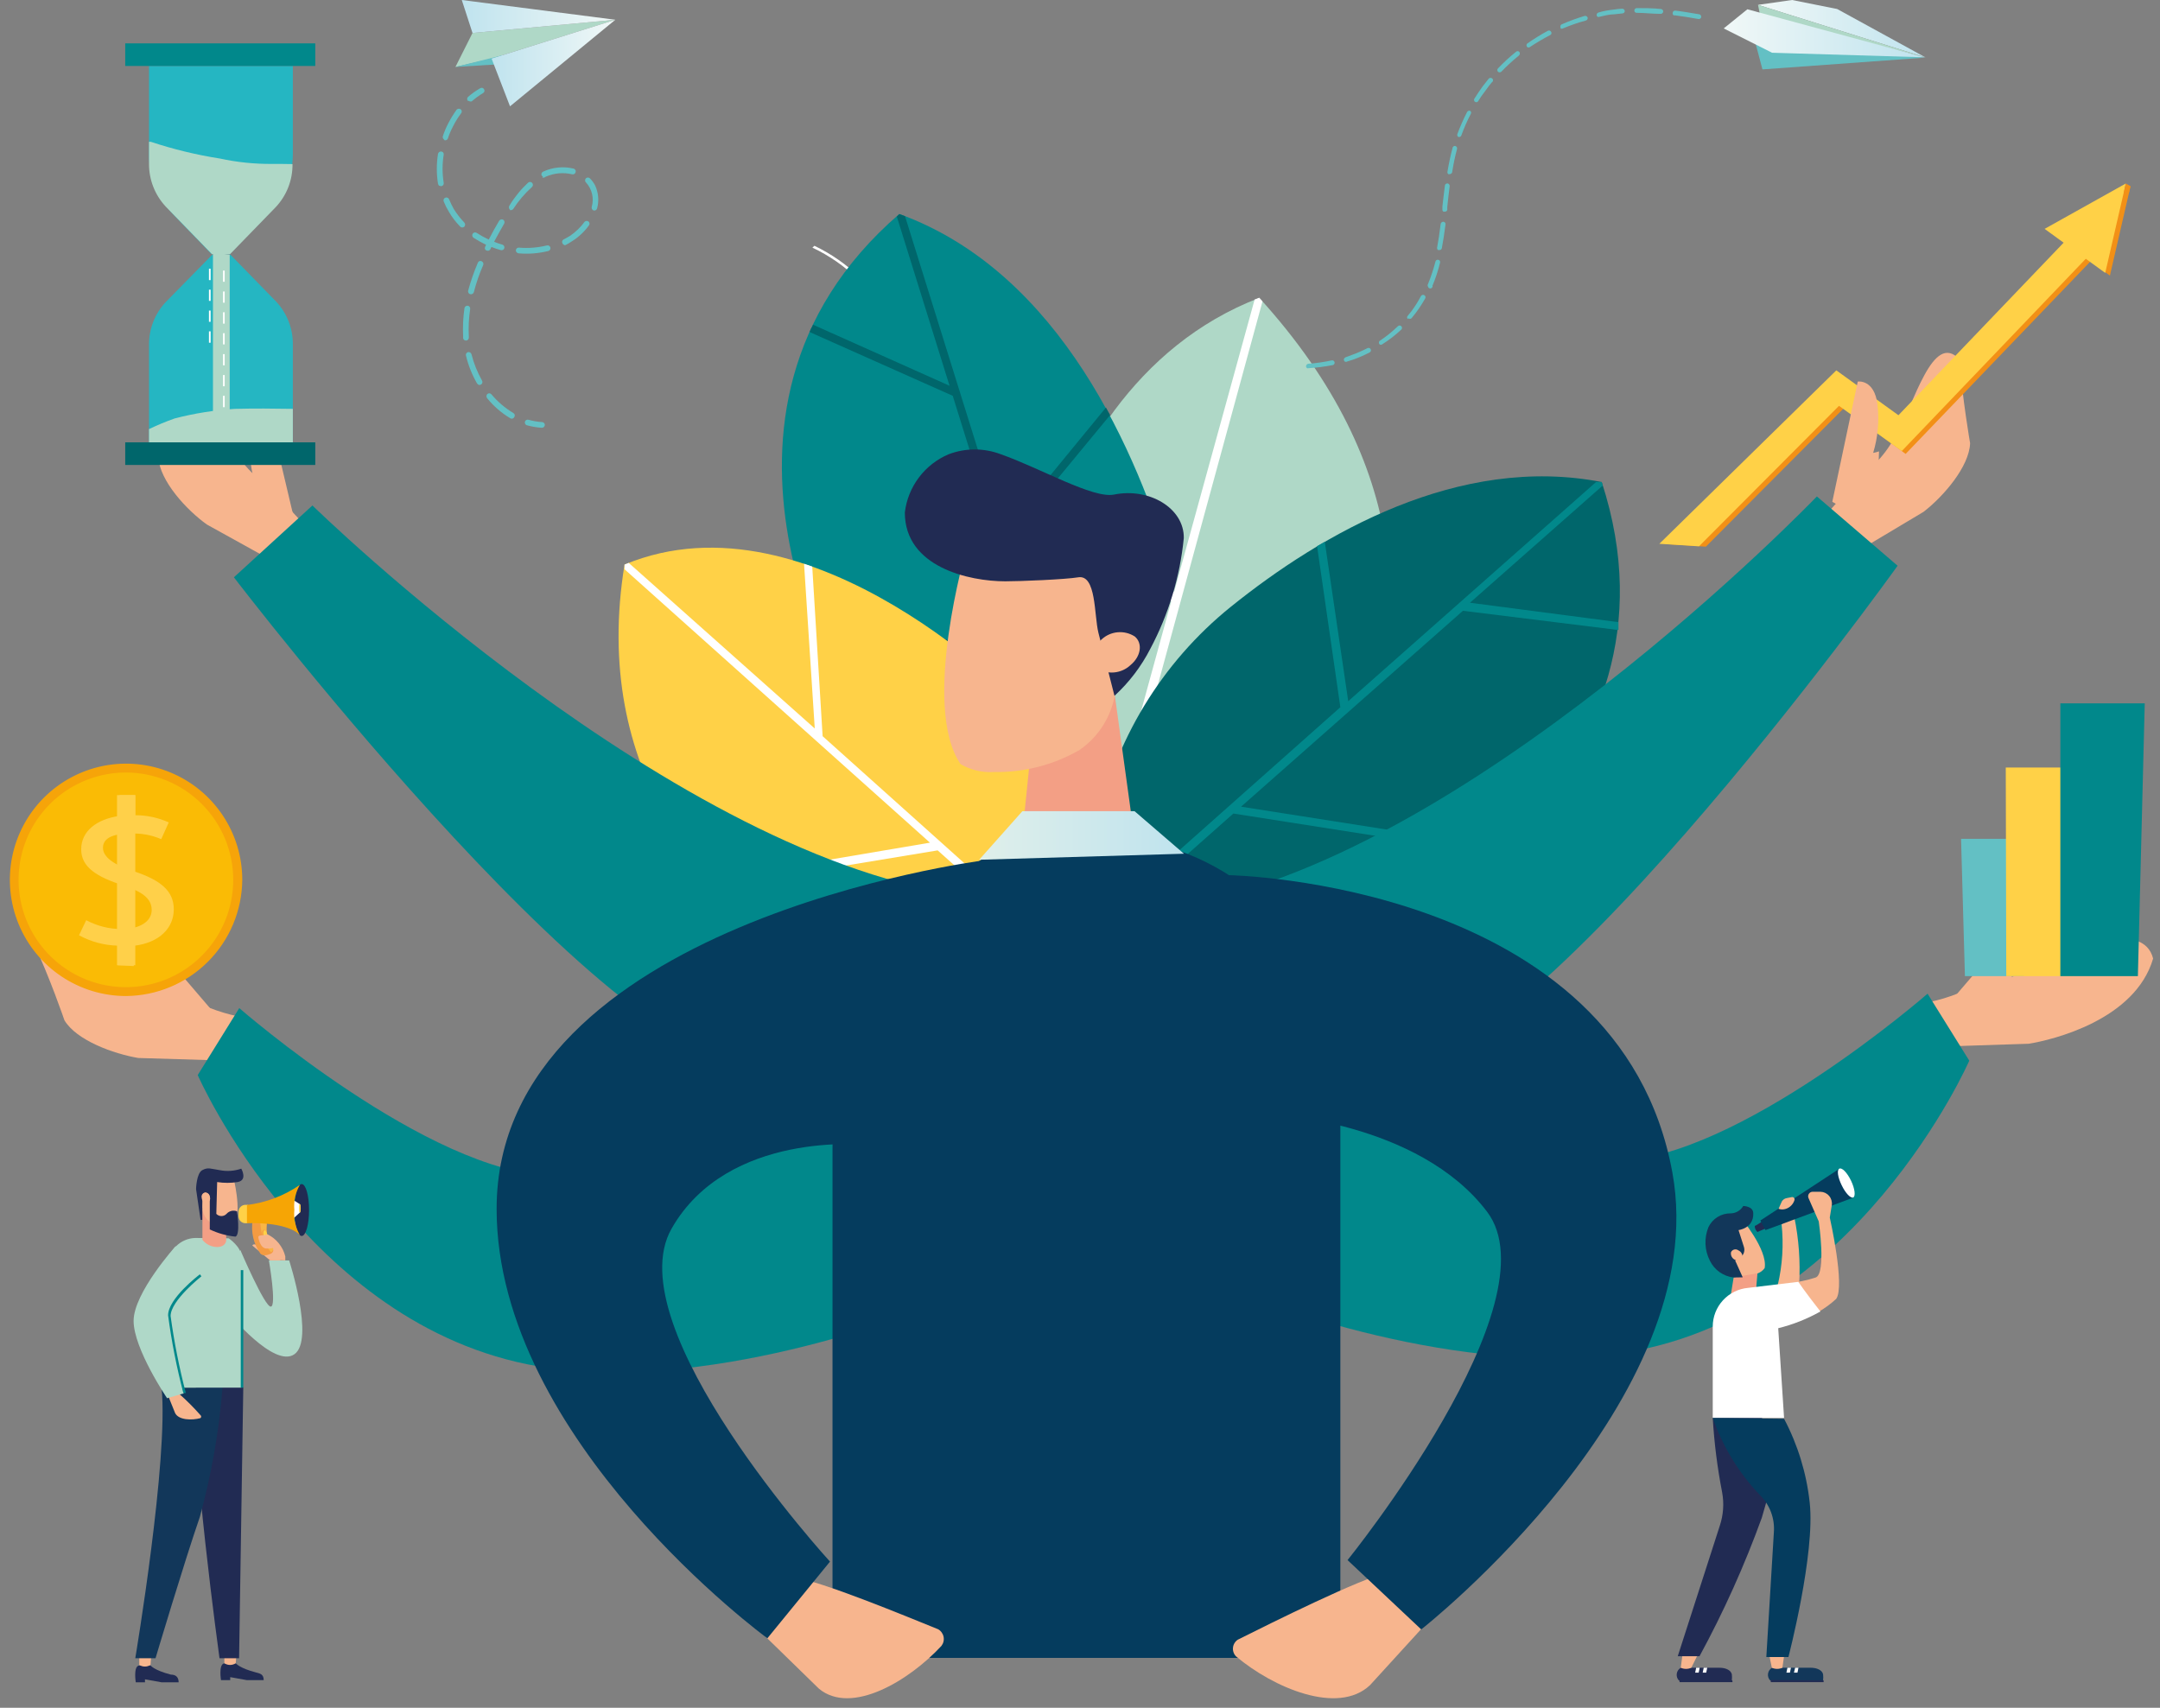<svg width="129" height="102" viewBox="0 0 129 102" fill="none" xmlns="http://www.w3.org/2000/svg">
<rect x="0" y="0" width="129" height="102" fill="#808080" stroke="none"/>
<path d="M28.219 1.97L27.199 4L29.359 3.5L36.749 1.18L28.219 1.97Z" fill="#AFD8C7"/>
<path d="M27.199 4L30.859 3.77L29.969 3.31L27.199 4Z" fill="#63C0C4"/>
<path d="M28.219 1.97L27.579 0L36.749 1.18L28.219 1.97Z" fill="url(#paint0_linear_19_18269)"/>
<path d="M36.749 1.18L29.359 3.5L30.459 6.35L36.749 1.18Z" fill="url(#paint1_linear_19_18269)"/>
<path d="M28.009 6.03H27.949C27.917 5.998 27.899 5.955 27.899 5.91C27.899 5.865 27.917 5.822 27.949 5.79C28.175 5.593 28.419 5.419 28.679 5.27C28.698 5.258 28.719 5.249 28.741 5.246C28.763 5.242 28.785 5.243 28.807 5.249C28.829 5.254 28.849 5.265 28.867 5.279C28.884 5.293 28.898 5.31 28.909 5.33C28.921 5.349 28.929 5.37 28.933 5.392C28.937 5.414 28.936 5.437 28.93 5.458C28.924 5.48 28.914 5.5 28.9 5.518C28.886 5.535 28.869 5.55 28.849 5.56C28.611 5.703 28.387 5.867 28.179 6.05C28.151 6.062 28.121 6.066 28.091 6.063C28.061 6.059 28.033 6.048 28.009 6.03Z" fill="#63C0C4"/>
<path d="M30.459 24.97C29.94 24.659 29.48 24.26 29.099 23.79C29.069 23.755 29.052 23.711 29.052 23.665C29.052 23.619 29.069 23.575 29.099 23.54C29.131 23.508 29.174 23.49 29.219 23.49C29.264 23.49 29.307 23.508 29.339 23.54C29.713 23.988 30.159 24.37 30.659 24.67C30.679 24.68 30.696 24.695 30.71 24.712C30.724 24.73 30.734 24.75 30.74 24.772C30.746 24.793 30.747 24.816 30.743 24.838C30.739 24.86 30.731 24.881 30.719 24.9C30.709 24.924 30.694 24.945 30.674 24.963C30.654 24.98 30.631 24.992 30.606 24.999C30.581 25.006 30.555 25.007 30.529 25.002C30.503 24.997 30.48 24.986 30.459 24.97ZM28.559 22.97L28.489 22.9C28.191 22.381 27.968 21.822 27.829 21.24C27.823 21.218 27.821 21.196 27.824 21.173C27.827 21.151 27.834 21.13 27.845 21.11C27.856 21.09 27.871 21.073 27.889 21.06C27.907 21.046 27.927 21.036 27.949 21.03C27.994 21.021 28.041 21.029 28.08 21.053C28.119 21.078 28.147 21.116 28.159 21.16C28.297 21.709 28.509 22.237 28.789 22.73C28.801 22.75 28.809 22.773 28.812 22.796C28.815 22.819 28.813 22.843 28.806 22.865C28.8 22.888 28.789 22.909 28.774 22.927C28.759 22.945 28.74 22.96 28.719 22.97C28.695 22.985 28.667 22.993 28.639 22.993C28.61 22.993 28.583 22.985 28.559 22.97ZM27.749 20.32C27.722 20.307 27.7 20.287 27.684 20.263C27.668 20.238 27.66 20.209 27.659 20.18V20.1C27.631 19.532 27.658 18.963 27.739 18.4C27.748 18.356 27.774 18.317 27.811 18.291C27.849 18.265 27.894 18.254 27.939 18.26C27.961 18.264 27.983 18.272 28.002 18.284C28.021 18.296 28.038 18.312 28.051 18.33C28.064 18.349 28.073 18.37 28.078 18.392C28.083 18.415 28.083 18.438 28.079 18.46C27.998 18.996 27.971 19.539 27.999 20.08V20.16C28 20.182 27.997 20.205 27.99 20.226C27.983 20.247 27.971 20.267 27.956 20.283C27.941 20.3 27.923 20.314 27.903 20.323C27.883 20.333 27.861 20.339 27.839 20.34C27.807 20.343 27.776 20.336 27.749 20.32ZM28.049 17.56C28.014 17.541 27.986 17.512 27.97 17.475C27.953 17.439 27.95 17.399 27.959 17.36C28.113 16.791 28.307 16.233 28.539 15.69C28.546 15.669 28.558 15.65 28.574 15.633C28.589 15.617 28.608 15.604 28.629 15.596C28.649 15.588 28.672 15.584 28.694 15.584C28.717 15.585 28.739 15.59 28.759 15.6C28.802 15.618 28.837 15.652 28.855 15.695C28.874 15.738 28.875 15.786 28.859 15.83C28.628 16.354 28.441 16.895 28.299 17.45C28.285 17.495 28.254 17.532 28.213 17.555C28.172 17.577 28.124 17.582 28.079 17.57L28.049 17.56ZM29.049 14.96C29.028 14.951 29.01 14.937 28.995 14.92C28.98 14.903 28.968 14.883 28.962 14.861C28.955 14.839 28.953 14.816 28.956 14.794C28.959 14.771 28.967 14.749 28.979 14.73C28.994 14.693 29.01 14.656 29.029 14.62C28.77 14.496 28.52 14.355 28.279 14.2C28.242 14.174 28.216 14.134 28.207 14.09C28.197 14.045 28.205 13.999 28.229 13.96C28.241 13.941 28.257 13.924 28.276 13.911C28.294 13.898 28.316 13.889 28.338 13.884C28.361 13.879 28.384 13.879 28.406 13.884C28.429 13.888 28.45 13.897 28.469 13.91C28.7 14.059 28.94 14.193 29.189 14.31C29.369 13.95 29.579 13.58 29.809 13.19C29.832 13.149 29.87 13.12 29.915 13.107C29.959 13.094 30.008 13.098 30.049 13.12C30.088 13.145 30.115 13.183 30.127 13.228C30.138 13.273 30.131 13.32 30.109 13.36C29.889 13.74 29.689 14.1 29.509 14.44C29.668 14.507 29.832 14.564 29.999 14.61C30.02 14.616 30.041 14.626 30.059 14.64C30.077 14.653 30.091 14.67 30.103 14.69C30.114 14.71 30.121 14.731 30.124 14.753C30.127 14.776 30.125 14.798 30.119 14.82C30.113 14.842 30.103 14.862 30.089 14.88C30.076 14.898 30.058 14.913 30.039 14.924C30.019 14.935 29.998 14.942 29.976 14.945C29.953 14.948 29.93 14.946 29.909 14.94C29.719 14.887 29.532 14.824 29.349 14.75L29.289 14.88C29.279 14.901 29.265 14.919 29.249 14.934C29.232 14.949 29.212 14.961 29.191 14.969C29.169 14.976 29.146 14.979 29.124 14.978C29.101 14.976 29.079 14.97 29.059 14.96H29.049ZM27.489 13.54C27.226 13.273 26.997 12.974 26.809 12.65C26.688 12.453 26.584 12.245 26.499 12.03C26.482 11.989 26.482 11.943 26.499 11.902C26.516 11.861 26.548 11.828 26.589 11.81C26.61 11.8 26.632 11.795 26.655 11.794C26.679 11.793 26.702 11.797 26.723 11.806C26.745 11.814 26.764 11.827 26.781 11.843C26.797 11.859 26.81 11.879 26.819 11.9C26.902 12.098 26.995 12.292 27.099 12.48C27.28 12.771 27.491 13.043 27.729 13.29C27.761 13.324 27.779 13.368 27.779 13.415C27.779 13.462 27.761 13.506 27.729 13.54C27.696 13.569 27.653 13.586 27.609 13.586C27.564 13.586 27.522 13.569 27.489 13.54ZM30.909 15.11C30.877 15.096 30.85 15.072 30.832 15.041C30.814 15.011 30.806 14.975 30.809 14.94C30.811 14.918 30.818 14.896 30.829 14.876C30.84 14.857 30.855 14.839 30.872 14.825C30.89 14.811 30.91 14.801 30.932 14.795C30.954 14.789 30.977 14.787 30.999 14.79C31.555 14.837 32.116 14.793 32.659 14.66C32.703 14.648 32.749 14.654 32.789 14.677C32.828 14.699 32.857 14.736 32.869 14.78C32.881 14.824 32.875 14.87 32.852 14.91C32.83 14.949 32.793 14.978 32.749 14.99C32.164 15.137 31.559 15.184 30.959 15.13L30.909 15.11ZM26.249 11.11C26.203 11.08 26.171 11.033 26.159 10.98C26.064 10.387 26.064 9.783 26.159 9.19C26.168 9.146 26.194 9.107 26.231 9.081C26.268 9.055 26.314 9.044 26.359 9.05C26.381 9.052 26.402 9.059 26.422 9.07C26.441 9.081 26.457 9.096 26.471 9.114C26.484 9.132 26.493 9.152 26.498 9.174C26.503 9.196 26.503 9.218 26.499 9.24C26.409 9.796 26.409 10.364 26.499 10.92C26.503 10.942 26.503 10.965 26.498 10.988C26.493 11.01 26.484 11.031 26.471 11.05C26.458 11.068 26.441 11.084 26.422 11.096C26.403 11.108 26.381 11.116 26.359 11.12C26.32 11.121 26.282 11.111 26.249 11.09V11.11ZM33.659 14.61C33.628 14.591 33.604 14.563 33.589 14.53C33.578 14.51 33.572 14.489 33.57 14.466C33.567 14.444 33.57 14.422 33.576 14.4C33.583 14.379 33.593 14.359 33.608 14.342C33.622 14.325 33.639 14.31 33.659 14.3C33.789 14.24 33.919 14.16 34.039 14.09C34.379 13.86 34.677 13.572 34.919 13.24C34.952 13.21 34.995 13.194 35.039 13.194C35.083 13.194 35.126 13.21 35.159 13.24C35.191 13.272 35.208 13.315 35.208 13.36C35.208 13.405 35.191 13.448 35.159 13.48C34.888 13.851 34.549 14.167 34.159 14.41C34.028 14.499 33.891 14.58 33.749 14.65C33.716 14.645 33.684 14.631 33.659 14.61ZM30.469 12.53C30.432 12.504 30.406 12.464 30.397 12.42C30.387 12.375 30.395 12.329 30.419 12.29C30.726 11.78 31.103 11.316 31.539 10.91C31.573 10.88 31.619 10.864 31.664 10.867C31.71 10.87 31.753 10.89 31.784 10.925C31.814 10.96 31.83 11.005 31.827 11.051C31.824 11.097 31.803 11.139 31.769 11.17C31.344 11.554 30.971 11.991 30.659 12.47C30.634 12.509 30.595 12.537 30.551 12.548C30.506 12.559 30.459 12.553 30.419 12.53H30.469ZM26.529 8.34C26.494 8.319 26.466 8.287 26.452 8.249C26.438 8.211 26.436 8.169 26.449 8.13C26.535 7.868 26.642 7.614 26.769 7.37C26.917 7.081 27.088 6.803 27.279 6.54C27.313 6.51 27.358 6.493 27.404 6.493C27.45 6.493 27.494 6.51 27.529 6.54C27.561 6.572 27.578 6.615 27.578 6.66C27.578 6.705 27.561 6.748 27.529 6.78C27.346 7.025 27.185 7.286 27.049 7.56C26.928 7.788 26.828 8.025 26.749 8.27C26.741 8.291 26.729 8.31 26.714 8.327C26.698 8.343 26.68 8.357 26.66 8.366C26.639 8.375 26.617 8.38 26.595 8.381C26.572 8.382 26.55 8.378 26.529 8.37V8.34ZM35.429 12.56C35.394 12.541 35.366 12.511 35.35 12.475C35.334 12.439 35.33 12.399 35.339 12.36C35.412 12.108 35.419 11.841 35.36 11.585C35.3 11.33 35.176 11.094 34.999 10.9C34.981 10.885 34.968 10.866 34.958 10.845C34.948 10.824 34.943 10.801 34.942 10.778C34.941 10.755 34.945 10.732 34.954 10.71C34.962 10.689 34.975 10.669 34.992 10.653C35.008 10.636 35.028 10.623 35.049 10.615C35.071 10.606 35.094 10.602 35.117 10.603C35.14 10.604 35.163 10.609 35.184 10.619C35.205 10.629 35.223 10.643 35.239 10.66C35.358 10.781 35.459 10.919 35.539 11.07C35.742 11.501 35.785 11.99 35.659 12.45C35.653 12.472 35.643 12.492 35.629 12.51C35.615 12.528 35.598 12.543 35.579 12.554C35.559 12.565 35.538 12.572 35.516 12.575C35.493 12.578 35.471 12.576 35.449 12.57L35.429 12.56ZM32.429 10.56C32.397 10.539 32.37 10.511 32.349 10.48C32.339 10.459 32.334 10.436 32.333 10.413C32.332 10.39 32.336 10.367 32.344 10.346C32.353 10.324 32.365 10.305 32.382 10.288C32.398 10.272 32.417 10.259 32.439 10.25C33.008 9.986 33.649 9.923 34.259 10.07C34.281 10.076 34.301 10.086 34.319 10.1C34.337 10.113 34.352 10.13 34.363 10.15C34.374 10.169 34.381 10.191 34.384 10.213C34.386 10.236 34.385 10.258 34.379 10.28C34.374 10.303 34.365 10.324 34.352 10.343C34.338 10.362 34.321 10.378 34.302 10.39C34.282 10.402 34.26 10.41 34.237 10.414C34.215 10.417 34.191 10.416 34.169 10.41C33.637 10.284 33.078 10.337 32.579 10.56C32.553 10.585 32.52 10.602 32.485 10.609C32.449 10.616 32.413 10.613 32.379 10.6L32.429 10.56Z" fill="#63C0C4"/>
<path d="M31.439 25.39C31.404 25.371 31.376 25.341 31.36 25.305C31.344 25.269 31.34 25.229 31.349 25.19C31.355 25.168 31.365 25.148 31.378 25.13C31.392 25.112 31.409 25.097 31.429 25.086C31.448 25.075 31.47 25.068 31.492 25.065C31.515 25.062 31.537 25.064 31.559 25.07C31.826 25.146 32.101 25.194 32.379 25.21C32.401 25.211 32.423 25.217 32.443 25.227C32.463 25.236 32.481 25.25 32.496 25.267C32.511 25.284 32.523 25.303 32.53 25.324C32.537 25.345 32.54 25.368 32.539 25.39C32.534 25.434 32.513 25.475 32.48 25.505C32.446 25.534 32.403 25.55 32.359 25.55C32.058 25.53 31.76 25.48 31.469 25.4L31.439 25.39Z" fill="#63C0C4"/>
<path d="M48.519 14.79C50.535 15.742 52.175 17.34 53.179 19.33L53.239 19.45L53.329 19.35V19.27C52.316 17.263 50.667 15.649 48.639 14.68L48.519 14.79Z" fill="white"/>
<path d="M60.009 45.27C60.009 45.27 60.349 23.52 75.209 17.79C93.659 38.07 73.659 56.15 73.659 56.15L60.009 45.27Z" fill="#AFD8C7"/>
<path d="M75.209 17.79L75.399 18L68.659 42.7L83.009 35.79C83.009 35.96 83.009 36.14 83.009 36.32L68.449 43.32L66.449 50.45L66.049 50.12L69.949 35.91L63.889 28.91C63.959 28.75 64.039 28.6 64.119 28.44L70.119 35.36L74.929 17.89L75.209 17.78V17.79Z" fill="white"/>
<path d="M73.509 36.24C78.939 31.87 87.119 27.13 95.659 28.79C101.339 46.24 82.849 55.54 82.849 55.54L63.949 56.93L65.479 49.48C66.527 44.264 69.368 39.58 73.509 36.24Z" fill="#00666B"/>
<path d="M79.119 32.36L80.519 41.88L95.319 28.79H95.659L95.719 29L87.789 36L96.659 37.16V37.41V37.63L87.369 36.48L74.119 48.18L89.659 50.62L89.219 51.03L73.659 48.59L64.269 56.91H63.949L64.049 56.45L80.049 42.24L78.659 32.62L79.119 32.36Z" fill="#01888B"/>
<path d="M62.219 45.66C62.424 43.089 63.315 40.62 64.799 38.51L67.439 35.64C68.198 34.964 69.042 34.389 69.949 33.93C67.949 27.2 63.389 16.29 53.709 12.78C39.819 24.78 50.849 42.3 50.849 42.3L62.269 50.37C62.022 48.811 62.005 47.224 62.219 45.66Z" fill="#01888B"/>
<path d="M62.809 42.6C62.889 42.34 62.969 42.08 63.069 41.82L60.069 32.34L66.299 24.79L66.049 24.34L59.939 31.79L54.049 12.91L53.709 12.79L53.559 12.93L56.709 23.04L48.549 19.39C48.549 19.47 48.479 19.55 48.439 19.62L48.349 19.83L56.899 23.64L62.149 40.5L47.659 34.56C47.709 34.76 47.769 34.96 47.819 35.15L62.339 41.09L62.809 42.6Z" fill="#00666B"/>
<path d="M61.059 42.11C61.059 42.11 48.519 29.05 37.299 33.72C33.299 58.23 64.229 64.99 64.229 64.99L61.059 42.11Z" fill="#FFD147"/>
<path d="M37.299 33.72C37.294 33.813 37.294 33.907 37.299 34L55.539 50.33L42.379 52.56L42.749 52.98L55.999 50.79L63.139 57.17L63.039 56.44L49.129 43.97L48.509 33.84L48.019 33.67L48.659 43.51L37.549 33.62L37.299 33.72Z" fill="white"/>
<path d="M11.029 59.47C9.756 59.45 8.517 59.054 7.469 58.33C5.659 57.28 2.529 53.91 1.959 56.22C2.959 58.33 3.849 60.94 3.849 60.94C4.569 62.14 6.779 62.94 8.259 63.19L12.939 63.33C12.939 63.33 14.569 61.59 14.659 61.52L14.149 60.69C13.051 60.452 11.997 60.04 11.029 59.47Z" fill="#F7B58E"/>
<path d="M9.879 59.87C9.764 59.904 9.647 59.931 9.529 59.95C9.689 60.21 9.829 60.48 9.969 60.74C10.849 61.4 11.719 62.09 12.589 62.74C12.929 62.15 13.399 61.31 13.439 61.26L8.659 55.68C8.659 55.68 7.729 56.01 8.299 57.47C8.654 58.371 9.192 59.188 9.879 59.87Z" fill="#F7B58E"/>
<path d="M50.479 61.79C50.479 61.79 43.879 70.36 32.979 70.21C25.639 70.11 14.289 60.21 14.289 60.21L11.809 64.21C11.809 64.21 18.589 79.73 32.809 81.71C43.149 83.14 55.519 78.04 55.519 78.04L50.479 61.79Z" fill="#01888B"/>
<path d="M118.379 58.62C119.655 58.601 120.898 58.204 121.949 57.48C123.779 56.48 128.009 54.94 128.589 57.25C127.519 60.92 122.589 62.11 121.159 62.34L116.469 62.49C116.469 62.49 114.849 60.74 114.759 60.68L115.269 59.84C116.365 59.606 117.416 59.194 118.379 58.62Z" fill="#F7B58E"/>
<path d="M119.539 59.02C119.652 59.062 119.769 59.092 119.889 59.11C119.727 59.364 119.58 59.628 119.449 59.9C118.559 60.55 117.699 61.24 116.819 61.9C116.489 61.3 116.019 60.46 115.979 60.41L120.799 54.79C120.799 54.79 121.739 55.12 121.159 56.58C120.799 57.499 120.246 58.331 119.539 59.02Z" fill="#F7B58E"/>
<path d="M75.829 60.93C75.829 60.93 85.529 69.51 96.439 69.35C103.769 69.25 115.119 59.35 115.119 59.35L117.609 63.35C117.609 63.35 110.829 78.88 96.609 80.85C86.269 82.29 73.899 77.18 73.899 77.18L75.829 60.93Z" fill="#01888B"/>
<path d="M16.519 29.3C15.39 28.706 14.467 27.786 13.869 26.66C12.719 24.89 11.489 20.48 9.929 22.27C9.849 24.6 9.459 27.33 9.459 27.33C9.549 28.73 11.139 30.46 12.359 31.33L16.459 33.6C16.459 33.6 18.659 32.79 18.809 32.79L18.729 31.79C17.86 31.087 17.113 30.246 16.519 29.3Z" fill="#F7B58E"/>
<path d="M15.309 29.13C15.19 29.116 15.072 29.089 14.959 29.05C14.979 29.35 14.979 29.65 14.959 29.95C15.449 30.95 15.899 31.95 16.379 32.95C16.949 32.57 17.749 32.04 17.809 32.02L16.099 24.79C16.099 24.79 15.099 24.66 14.959 26.22C14.869 27.204 14.988 28.196 15.309 29.13Z" fill="#F7B58E"/>
<path d="M57.949 53.52C40.449 51.52 18.659 30.19 18.659 30.19L13.969 34.48C13.969 34.48 38.279 66.29 46.089 63.41C53.899 60.53 75.449 55.51 57.949 53.52Z" fill="#01888B"/>
<path d="M110.659 28.7C111.761 28.064 112.651 27.118 113.219 25.98C114.319 24.18 115.419 19.73 117.029 21.47C117.189 23.79 117.659 26.47 117.659 26.47C117.609 27.87 116.069 29.65 114.879 30.57L110.879 32.96C110.879 32.96 108.619 32.22 108.509 32.2V31.2C109.355 30.487 110.081 29.643 110.659 28.7Z" fill="#F7B58E"/>
<path d="M69.989 54.15C87.419 51.63 108.509 29.65 108.509 29.65L113.329 33.79C113.329 33.79 90.039 66.33 82.139 63.68C74.239 61.03 52.549 56.67 69.989 54.15Z" fill="#01888B"/>
<path d="M61.559 44.9L60.879 51.54L67.999 51.83L66.579 41.52L61.559 44.9Z" fill="#F39F85"/>
<path d="M59.369 46.11C58.67 46.154 57.974 45.991 57.369 45.64C54.989 42.17 57.709 32.81 57.709 32.81L61.519 31.21L66.369 34.21L66.659 40.5C66.679 41.34 66.491 42.171 66.11 42.92C65.73 43.669 65.169 44.312 64.479 44.79C62.927 45.686 61.16 46.142 59.369 46.11Z" fill="#F7B58E"/>
<path d="M65.599 37.79C65.339 36.74 65.479 34.31 64.399 34.48C63.619 34.61 60.939 34.72 60.039 34.72C57.889 34.72 54.039 33.88 54.039 30.61C54.129 29.85 54.419 29.128 54.879 28.517C55.34 27.905 55.954 27.427 56.659 27.13C57.661 26.75 58.767 26.75 59.769 27.13C62.129 27.96 65.269 29.79 66.529 29.54C68.629 29.11 70.729 30.35 70.699 32.14C70.47 34.453 69.79 36.698 68.699 38.75C68.158 39.806 67.433 40.758 66.559 41.56L65.599 37.79Z" fill="#212B53"/>
<path d="M67.779 38.02C67.474 37.821 67.111 37.73 66.748 37.763C66.385 37.795 66.043 37.95 65.779 38.2C65.149 38.72 65.029 39.49 65.509 39.91C65.815 40.106 66.178 40.194 66.54 40.162C66.902 40.129 67.243 39.977 67.509 39.73C68.139 39.21 68.259 38.44 67.779 38.02Z" fill="#F7B58E"/>
<path d="M64.439 49.62H63.719C55.869 49.91 49.719 60.75 49.719 68.62V99.02H80.049V64.51C80.065 61.034 78.829 57.668 76.567 55.029C74.304 52.39 71.167 50.654 67.729 50.14C66.647 49.882 65.547 49.708 64.439 49.62Z" fill="#053C5E"/>
<path d="M86.209 95.84L81.819 100.65C79.899 102.46 76.039 100.8 73.819 98.93C73.751 98.861 73.7 98.778 73.669 98.687C73.637 98.596 73.626 98.5 73.637 98.404C73.647 98.308 73.679 98.216 73.73 98.134C73.78 98.052 73.848 97.983 73.929 97.93C75.929 96.93 81.229 94.29 82.849 93.93L86.209 95.84Z" fill="#F7B58E"/>
<path d="M73.399 52.27C73.399 52.27 96.729 52.7 99.879 70.04C102.349 83.61 84.879 97.32 84.879 97.32L80.479 93.18C80.479 93.18 92.919 77.79 88.809 72.37C84.699 66.95 75.809 66.54 75.809 66.54" fill="#053C5E"/>
<path d="M44.449 96.51L48.909 100.86C50.839 102.46 54.279 100.4 56.219 98.31C56.279 98.234 56.323 98.147 56.346 98.053C56.369 97.959 56.372 97.861 56.354 97.766C56.336 97.671 56.297 97.581 56.241 97.502C56.185 97.424 56.113 97.358 56.029 97.31C54.029 96.5 49.029 94.43 47.439 94.22L44.449 96.51Z" fill="#F7B58E"/>
<path d="M58.659 51.4C58.659 51.4 29.659 55.12 29.659 72.2C29.659 86.03 45.829 97.85 45.829 97.85L49.569 93.27C49.569 93.27 36.749 79.27 40.109 73.38C43.469 67.49 51.719 68.38 51.719 68.38" fill="#053C5E"/>
<path d="M58.479 51.35L61.059 48.45H67.759L70.709 50.99L58.479 51.35Z" fill="url(#paint2_linear_19_18269)"/>
<path d="M120.879 58.3H117.349L117.119 50.1H120.929L120.879 58.3Z" fill="#63C0C4"/>
<path d="M123.829 58.3H119.819L119.789 45.84H124.029L123.829 58.3Z" fill="#FFD147"/>
<path d="M127.679 58.3H123.049V42.01H128.089L127.679 58.3Z" fill="#01888B"/>
<path d="M124.659 13.47L113.589 25.04L109.879 22.35L99.519 32.5L101.879 32.65L110.109 24.39L113.809 27.11L125.829 14.59L124.659 13.47Z" fill="#F29016"/>
<path d="M122.389 13.83L126.009 16.46L127.239 11.12L122.389 13.83Z" fill="#F29016"/>
<path d="M124.379 13.31L113.379 24.8L109.669 22.12L99.099 32.48L101.469 32.63L109.829 24.24L113.579 26.94L125.549 14.43L124.379 13.31Z" fill="#FFD147"/>
<path d="M122.109 13.67L125.729 16.3L126.959 10.96L122.109 13.67Z" fill="#FFD147"/>
<path d="M126.959 10.96L127.239 11.12L127.129 11.58L126.829 11.53L126.959 10.96Z" fill="#F29016"/>
<path d="M8.455 59.158C12.103 58.647 14.647 55.276 14.136 51.627C13.625 47.979 10.254 45.436 6.606 45.947C2.957 46.457 0.414 49.829 0.925 53.477C1.436 57.125 4.807 59.669 8.455 59.158Z" fill="#FABB05"/>
<path d="M7.029 57.65V56.48C6.22 56.461 5.428 56.249 4.719 55.86L5.149 54.96C5.798 55.307 6.523 55.489 7.259 55.49C8.329 55.49 9.059 55.05 9.059 54.35C9.059 53.65 8.469 53.25 7.349 52.88C5.809 52.38 4.849 51.81 4.849 50.73C4.849 49.65 5.749 48.93 7.139 48.73V47.49H8.079V48.69C8.769 48.689 9.45 48.836 10.079 49.12L9.629 50.12C9.04 49.865 8.399 49.752 7.759 49.79C6.589 49.79 6.149 50.14 6.149 50.64C6.149 51.14 6.709 51.64 8.029 52.05C9.589 52.57 10.379 53.21 10.379 54.31C10.379 55.41 9.539 56.31 7.989 56.49V57.7L7.029 57.65Z" fill="#FFD049"/>
<path d="M8.079 47.49H6.989V57.65H8.079V47.49Z" fill="#FFD049"/>
<path d="M7.529 59.49C6.156 59.49 4.814 59.083 3.673 58.32C2.532 57.558 1.642 56.474 1.117 55.206C0.592 53.938 0.454 52.542 0.722 51.196C0.99 49.85 1.651 48.613 2.621 47.643C3.592 46.672 4.829 46.011 6.175 45.743C7.521 45.476 8.917 45.613 10.185 46.138C11.453 46.664 12.537 47.553 13.299 48.694C14.062 49.836 14.469 51.177 14.469 52.55C14.453 54.386 13.717 56.142 12.419 57.44C11.121 58.738 9.365 59.474 7.529 59.49ZM7.529 46.14C6.261 46.138 5.02 46.512 3.965 47.215C2.909 47.919 2.086 48.919 1.6 50.09C1.113 51.261 0.985 52.55 1.231 53.794C1.477 55.038 2.087 56.182 2.983 57.079C3.879 57.977 5.021 58.588 6.265 58.836C7.508 59.084 8.798 58.958 9.969 58.473C11.141 57.988 12.143 57.167 12.848 56.112C13.553 55.058 13.929 53.818 13.929 52.55C13.929 50.852 13.255 49.223 12.055 48.021C10.855 46.819 9.227 46.143 7.529 46.14Z" fill="#F6A409"/>
<path d="M8.899 9.21V3.94H17.489V9.18C17.492 10.53 16.964 11.826 16.019 12.79L13.709 15.17H12.629L10.329 12.79C9.405 11.828 8.892 10.544 8.899 9.21Z" fill="#25B6C2"/>
<path d="M16.239 9.79C15.197 9.798 14.157 9.691 13.139 9.47C11.737 9.251 10.355 8.917 9.009 8.47H8.899V9.79C8.896 10.736 9.253 11.648 9.899 12.34L12.659 15.18H13.739L16.469 12.37C17.122 11.675 17.48 10.754 17.469 9.8C17.079 9.79 16.659 9.79 16.239 9.79Z" fill="#AFD8C7"/>
<path d="M18.829 2.59H7.479V3.94H18.829V2.59Z" fill="#01888B"/>
<path d="M8.899 20.56V26.42H17.489V20.58C17.5 19.626 17.142 18.705 16.489 18.01L13.759 15.21H12.679L9.919 18.02C9.265 18.704 8.9 19.614 8.899 20.56Z" fill="#25B6C2"/>
<path d="M14.029 24.42C12.817 24.495 11.614 24.686 10.439 24.99C9.914 25.174 9.4 25.388 8.899 25.63V26.42H17.489V24.42C16.339 24.4 15.189 24.39 14.029 24.42Z" fill="#AFD8C7"/>
<path d="M18.829 26.42H7.479V27.77H18.829V26.42Z" fill="#00666B"/>
<path d="M12.719 15.09V24.94H13.719V15.21L12.719 15.09Z" fill="#AFD8C7"/>
<path d="M12.579 20.47H12.479V19.79H12.579V20.47ZM12.579 19.22H12.479V18.55H12.579V19.22ZM12.579 17.97H12.479V17.3H12.579V17.97ZM12.579 16.73H12.479V16.05H12.579V16.73Z" fill="white"/>
<path d="M13.419 24.32H13.319V23.64H13.419V24.32ZM13.419 23.07H13.319V22.4H13.419V23.07ZM13.419 21.82H13.319V21.15H13.419V21.82ZM13.419 20.57H13.319V19.9H13.419V20.57ZM13.419 19.33H13.319V18.65H13.419V19.33ZM13.419 18.08H13.319V17.41H13.419V18.08ZM13.419 16.83H13.319V16.16H13.419V16.83Z" fill="white"/>
<path d="M111.869 27.05C111.987 27.028 112.104 26.998 112.219 26.96C112.199 27.26 112.199 27.56 112.219 27.86C111.759 28.86 111.329 29.86 110.889 30.86C110.309 30.5 109.489 29.99 109.429 29.97L110.949 22.79C110.949 22.79 111.949 22.63 112.129 24.18C112.24 25.144 112.152 26.121 111.869 27.05Z" fill="#F7B58E"/>
<path d="M115 3.432L109.718 0.537L107.024 0L104.993 0.29L115 3.432Z" fill="url(#paint3_linear_19_18269)"/>
<path d="M115 3.432L105.116 0.906L104.993 0.29" fill="#AFD8C7"/>
<path d="M104.834 2.596L104.851 2.614L105.258 4.145L114.973 3.441L104.834 2.596Z" fill="#63C0C4"/>
<path d="M102.944 1.698L104.357 0.554L114.938 3.423L105.832 3.15L102.944 1.698Z" fill="url(#paint4_linear_19_18269)"/>
<path d="M80.712 21.208C81.039 21.092 81.358 20.953 81.666 20.794C81.7 20.777 81.739 20.773 81.776 20.785C81.812 20.796 81.843 20.822 81.86 20.856C81.878 20.89 81.881 20.929 81.87 20.965C81.858 21.002 81.832 21.032 81.798 21.049C81.478 21.215 81.148 21.359 80.809 21.48L80.447 21.595C80.427 21.606 80.404 21.611 80.381 21.611C80.358 21.611 80.335 21.606 80.314 21.595C80.29 21.574 80.272 21.547 80.261 21.516C80.255 21.48 80.261 21.442 80.278 21.41C80.296 21.378 80.325 21.353 80.359 21.34L80.712 21.208Z" fill="#63C0C4"/>
<path d="M100.055 0.634C100.506 0.686 100.939 0.766 101.486 0.854C101.523 0.862 101.555 0.884 101.576 0.915C101.598 0.946 101.606 0.984 101.601 1.021C101.598 1.039 101.591 1.057 101.581 1.073C101.57 1.089 101.557 1.103 101.541 1.113C101.526 1.124 101.508 1.132 101.489 1.135C101.471 1.139 101.452 1.139 101.433 1.135C100.93 1.047 100.462 0.968 100.02 0.915C100.01 0.919 100 0.921 99.989 0.921C99.978 0.921 99.968 0.919 99.958 0.915C99.936 0.902 99.918 0.882 99.907 0.858C99.896 0.835 99.892 0.809 99.896 0.783C99.895 0.762 99.898 0.742 99.906 0.722C99.913 0.703 99.925 0.685 99.94 0.671C99.955 0.657 99.974 0.646 99.993 0.639C100.013 0.633 100.035 0.631 100.055 0.634Z" fill="#63C0C4"/>
<path d="M97.662 0.739C97.644 0.726 97.63 0.709 97.621 0.689C97.611 0.669 97.607 0.647 97.609 0.625C97.609 0.587 97.624 0.552 97.65 0.525C97.677 0.499 97.713 0.484 97.75 0.484C98.209 0.484 98.695 0.484 99.198 0.537C99.237 0.541 99.272 0.56 99.296 0.59C99.321 0.619 99.334 0.657 99.331 0.695C99.327 0.733 99.308 0.768 99.278 0.793C99.248 0.817 99.21 0.83 99.172 0.827C98.677 0.827 98.201 0.766 97.75 0.766C97.719 0.766 97.688 0.757 97.662 0.739Z" fill="#63C0C4"/>
<path d="M83.485 19.483C83.512 19.456 83.549 19.441 83.587 19.441C83.625 19.441 83.662 19.456 83.689 19.483C83.716 19.51 83.731 19.546 83.731 19.584C83.731 19.622 83.716 19.659 83.689 19.685C83.338 20.014 82.956 20.309 82.549 20.565C82.526 20.582 82.498 20.592 82.47 20.592C82.441 20.592 82.413 20.582 82.39 20.565C82.365 20.538 82.351 20.502 82.351 20.464C82.351 20.427 82.365 20.39 82.39 20.363C82.782 20.105 83.149 19.81 83.485 19.483Z" fill="#63C0C4"/>
<path d="M84.077 19.061C84.064 19.047 84.053 19.032 84.045 19.014C84.038 18.997 84.034 18.978 84.034 18.959C84.034 18.941 84.038 18.922 84.045 18.904C84.053 18.887 84.064 18.871 84.077 18.858L84.316 18.559C84.52 18.28 84.704 17.986 84.863 17.679C84.883 17.648 84.914 17.625 84.95 17.615C84.986 17.605 85.024 17.609 85.058 17.626C85.075 17.634 85.09 17.646 85.102 17.661C85.115 17.675 85.124 17.692 85.13 17.71C85.136 17.728 85.138 17.747 85.136 17.766C85.134 17.785 85.129 17.803 85.119 17.82C84.947 18.125 84.755 18.419 84.545 18.7L84.298 19.008C84.272 19.032 84.237 19.046 84.201 19.046C84.165 19.046 84.13 19.032 84.104 19.008L84.077 19.061Z" fill="#63C0C4"/>
<path d="M85.287 17.125C85.27 17.1 85.261 17.071 85.261 17.041C85.261 17.011 85.27 16.982 85.287 16.957C85.465 16.522 85.612 16.075 85.729 15.62C85.737 15.584 85.76 15.553 85.791 15.533C85.822 15.513 85.86 15.506 85.897 15.514C85.915 15.518 85.933 15.526 85.949 15.537C85.965 15.549 85.978 15.563 85.988 15.579C85.998 15.596 86.004 15.614 86.007 15.633C86.009 15.652 86.008 15.672 86.003 15.69C85.888 16.159 85.738 16.618 85.552 17.063C85.556 17.08 85.557 17.098 85.554 17.116C85.551 17.133 85.545 17.15 85.535 17.165C85.526 17.18 85.513 17.194 85.499 17.204C85.484 17.214 85.468 17.222 85.451 17.226C85.433 17.23 85.415 17.23 85.397 17.227C85.38 17.225 85.363 17.218 85.348 17.209C85.333 17.2 85.32 17.187 85.309 17.173C85.299 17.158 85.291 17.142 85.287 17.125Z" fill="#63C0C4"/>
<path d="M89.094 4.919C88.972 5.063 88.857 5.213 88.75 5.368C88.575 5.59 88.412 5.822 88.264 6.063C88.251 6.076 88.236 6.087 88.22 6.094C88.203 6.102 88.185 6.105 88.167 6.105C88.148 6.105 88.13 6.102 88.114 6.094C88.097 6.087 88.082 6.076 88.07 6.063C88.045 6.037 88.031 6.002 88.031 5.966C88.031 5.93 88.045 5.896 88.07 5.87C88.22 5.623 88.387 5.386 88.555 5.148L88.917 4.69C88.945 4.665 88.981 4.651 89.019 4.651C89.057 4.651 89.093 4.665 89.121 4.69C89.138 4.705 89.15 4.724 89.159 4.745C89.167 4.766 89.169 4.789 89.167 4.812C89.164 4.834 89.156 4.856 89.144 4.874C89.131 4.893 89.114 4.908 89.094 4.919Z" fill="#63C0C4"/>
<path d="M87.84 6.802C87.622 7.217 87.434 7.647 87.275 8.087C87.269 8.105 87.259 8.122 87.246 8.137C87.234 8.151 87.218 8.163 87.201 8.171C87.183 8.179 87.165 8.184 87.145 8.184C87.126 8.185 87.107 8.182 87.089 8.175C87.064 8.156 87.045 8.13 87.035 8.1C87.026 8.07 87.026 8.038 87.036 8.008C87.205 7.557 87.399 7.116 87.619 6.688C87.638 6.655 87.668 6.631 87.704 6.619C87.74 6.608 87.779 6.61 87.813 6.626C87.837 6.648 87.853 6.678 87.858 6.71C87.863 6.742 87.856 6.774 87.84 6.802Z" fill="#63C0C4"/>
<path d="M90.702 3.326C90.335 3.625 89.987 3.946 89.659 4.286C89.632 4.308 89.598 4.321 89.562 4.321C89.527 4.321 89.492 4.308 89.465 4.286C89.451 4.272 89.441 4.257 89.433 4.239C89.426 4.222 89.422 4.203 89.422 4.184C89.422 4.165 89.426 4.147 89.433 4.129C89.441 4.112 89.451 4.096 89.465 4.083C89.799 3.732 90.156 3.403 90.534 3.098C90.547 3.084 90.563 3.073 90.58 3.066C90.598 3.058 90.616 3.055 90.635 3.055C90.654 3.055 90.673 3.058 90.691 3.066C90.708 3.073 90.724 3.084 90.737 3.098C90.75 3.115 90.76 3.134 90.766 3.155C90.771 3.176 90.772 3.198 90.769 3.22C90.766 3.241 90.758 3.262 90.746 3.28C90.735 3.298 90.72 3.314 90.702 3.326Z" fill="#63C0C4"/>
<path d="M93.343 1.698C93.321 1.709 93.296 1.715 93.272 1.715C93.247 1.715 93.223 1.709 93.201 1.698V1.646C93.192 1.628 93.187 1.61 93.186 1.59C93.185 1.571 93.188 1.552 93.194 1.533C93.201 1.515 93.211 1.499 93.225 1.485C93.238 1.471 93.254 1.46 93.272 1.452C93.718 1.257 94.175 1.09 94.641 0.95C94.677 0.944 94.714 0.95 94.747 0.967C94.779 0.985 94.804 1.013 94.818 1.047C94.826 1.083 94.821 1.121 94.803 1.154C94.785 1.186 94.756 1.211 94.72 1.223C94.251 1.35 93.79 1.508 93.343 1.698Z" fill="#63C0C4"/>
<path d="M86.268 12.637C86.245 12.644 86.22 12.644 86.197 12.637C86.177 12.621 86.162 12.601 86.153 12.578C86.143 12.555 86.14 12.529 86.144 12.505V12.329C86.197 11.906 86.241 11.449 86.294 11.079C86.296 11.06 86.302 11.043 86.311 11.026C86.321 11.01 86.333 10.996 86.348 10.984C86.362 10.973 86.379 10.964 86.397 10.96C86.416 10.955 86.434 10.953 86.453 10.956C86.491 10.962 86.526 10.983 86.549 11.015C86.572 11.046 86.582 11.085 86.577 11.123C86.524 11.528 86.48 11.941 86.435 12.355V12.54C86.425 12.574 86.402 12.603 86.371 12.621C86.34 12.639 86.303 12.645 86.268 12.637Z" fill="#63C0C4"/>
<path d="M91.373 2.807C91.349 2.826 91.32 2.837 91.289 2.837C91.258 2.837 91.229 2.826 91.205 2.807C91.18 2.78 91.165 2.743 91.165 2.706C91.165 2.668 91.18 2.632 91.205 2.605C91.601 2.325 92.014 2.069 92.442 1.839C92.458 1.83 92.477 1.825 92.496 1.823C92.515 1.821 92.534 1.823 92.552 1.829C92.57 1.834 92.587 1.844 92.601 1.856C92.616 1.869 92.627 1.884 92.636 1.901C92.647 1.917 92.654 1.934 92.657 1.953C92.66 1.972 92.659 1.991 92.654 2.01C92.649 2.028 92.64 2.045 92.628 2.06C92.615 2.074 92.6 2.086 92.583 2.094C92.167 2.31 91.763 2.548 91.373 2.807Z" fill="#63C0C4"/>
<path d="M86.206 13.244C86.224 13.246 86.242 13.252 86.259 13.261C86.275 13.27 86.289 13.283 86.301 13.297C86.312 13.312 86.321 13.329 86.326 13.347C86.331 13.365 86.332 13.384 86.329 13.402C86.259 13.957 86.188 14.414 86.109 14.828C86.1 14.864 86.078 14.895 86.046 14.915C86.015 14.935 85.977 14.941 85.941 14.933H85.879C85.86 14.916 85.845 14.894 85.836 14.869C85.826 14.845 85.823 14.819 85.826 14.793C85.906 14.379 85.976 13.913 86.038 13.385C86.042 13.344 86.062 13.307 86.094 13.281C86.125 13.255 86.165 13.241 86.206 13.244Z" fill="#63C0C4"/>
<path d="M79.537 21.524C79.556 21.521 79.575 21.521 79.594 21.524C79.612 21.528 79.63 21.535 79.645 21.546C79.661 21.557 79.674 21.571 79.685 21.587C79.695 21.602 79.702 21.62 79.705 21.639C79.709 21.657 79.709 21.677 79.705 21.695C79.701 21.714 79.694 21.731 79.683 21.747C79.672 21.762 79.659 21.776 79.643 21.786C79.627 21.796 79.609 21.803 79.59 21.806C79.115 21.899 78.634 21.96 78.15 21.991C78.122 22 78.091 22 78.062 21.991C78.044 21.98 78.029 21.964 78.018 21.946C78.007 21.927 78.001 21.907 78 21.885C77.998 21.847 78.01 21.809 78.035 21.78C78.059 21.75 78.095 21.731 78.133 21.727C78.605 21.691 79.074 21.623 79.537 21.524Z" fill="#63C0C4"/>
<path d="M86.921 8.721C86.956 8.733 86.986 8.757 87.004 8.79C87.022 8.823 87.027 8.861 87.018 8.897C86.895 9.354 86.798 9.819 86.727 10.287C86.717 10.323 86.694 10.354 86.664 10.374C86.633 10.395 86.596 10.405 86.559 10.402C86.549 10.406 86.539 10.408 86.528 10.408C86.518 10.408 86.507 10.406 86.497 10.402C86.477 10.385 86.461 10.363 86.452 10.338C86.442 10.313 86.44 10.287 86.444 10.261C86.533 9.741 86.63 9.284 86.745 8.853C86.745 8.832 86.751 8.811 86.76 8.792C86.77 8.773 86.784 8.757 86.801 8.744C86.818 8.732 86.838 8.723 86.858 8.719C86.879 8.715 86.901 8.715 86.921 8.721Z" fill="#63C0C4"/>
<path d="M96.372 0.572C96.539 0.546 96.707 0.528 96.876 0.519C96.914 0.517 96.952 0.529 96.981 0.554C97.011 0.578 97.03 0.613 97.034 0.651C97.036 0.67 97.033 0.688 97.027 0.706C97.021 0.723 97.012 0.74 96.999 0.753C96.987 0.767 96.972 0.779 96.956 0.787C96.939 0.795 96.921 0.8 96.902 0.801L96.407 0.854C96.107 0.854 95.798 0.942 95.524 1.003C95.506 1.012 95.487 1.016 95.467 1.016C95.447 1.016 95.427 1.012 95.409 1.003C95.382 0.981 95.363 0.95 95.356 0.915C95.351 0.879 95.358 0.842 95.378 0.812C95.397 0.781 95.427 0.758 95.462 0.748C95.745 0.66 96.063 0.607 96.372 0.572Z" fill="#63C0C4"/>
<path d="M105.829 99.61H108.159C108.469 99.61 108.819 99.73 108.879 100C108.893 100.12 108.893 100.24 108.879 100.36C108.799 100.45 105.709 100.36 105.709 100.36C105.66 100.306 105.625 100.241 105.604 100.172C105.584 100.102 105.579 100.028 105.591 99.957C105.602 99.885 105.63 99.816 105.671 99.756C105.712 99.697 105.766 99.647 105.829 99.61Z" fill="#12375A"/>
<path d="M108.909 100.36L105.739 100.34L105.759 100.47H108.909V100.36Z" fill="#212B53"/>
<path d="M106.749 99.61H106.959L106.899 99.9H106.689L106.749 99.61Z" fill="white"/>
<path d="M107.209 99.61H107.409L107.349 99.9H107.139L107.209 99.61Z" fill="white"/>
<path d="M105.659 98.84L105.819 99.61C105.918 99.654 106.025 99.677 106.134 99.677C106.242 99.677 106.35 99.654 106.449 99.61L106.559 98.84H105.659Z" fill="#F7B58E"/>
<path d="M100.379 99.61H102.709C103.019 99.61 103.369 99.73 103.429 100C103.443 100.12 103.443 100.24 103.429 100.36C103.349 100.45 100.259 100.36 100.259 100.36C100.21 100.306 100.175 100.241 100.154 100.172C100.134 100.102 100.129 100.028 100.141 99.957C100.152 99.885 100.18 99.816 100.221 99.756C100.262 99.697 100.316 99.647 100.379 99.61Z" fill="#212B53"/>
<path d="M103.459 100.36L100.289 100.34L100.309 100.47H103.469L103.459 100.36Z" fill="#212B53"/>
<path d="M101.299 99.61H101.509L101.449 99.9H101.239L101.299 99.61Z" fill="white"/>
<path d="M101.749 99.61H101.959L101.899 99.9H101.689L101.749 99.61Z" fill="white"/>
<path d="M100.479 98.84L100.379 99.61C100.478 99.654 100.585 99.677 100.694 99.677C100.802 99.677 100.91 99.654 101.009 99.61L101.389 98.84H100.479Z" fill="#F7B58E"/>
<path d="M103.959 72.72L102.039 73.97L102.659 75.49V75.55H102.829C103.079 75.561 103.323 75.634 103.538 75.763C103.753 75.893 103.932 76.074 104.059 76.29C104.371 76.274 104.677 76.196 104.959 76.06C105.132 76 105.282 75.888 105.389 75.74C105.589 74.65 103.959 72.72 103.959 72.72Z" fill="#F7B58E"/>
<path d="M106.399 73.11C106.53 74.331 106.453 75.565 106.169 76.76C106.389 76.95 107.169 77.76 107.449 76.69C107.528 75.35 107.43 74.005 107.159 72.69L106.399 73.11Z" fill="#F7B58E"/>
<path d="M105.249 72.95L104.799 73.24L104.959 73.58L105.449 73.37L105.249 72.95Z" fill="#212B53"/>
<path d="M104.989 73.36C104.989 73.46 104.989 73.56 104.989 73.58C104.989 73.6 104.879 73.52 104.839 73.42C104.799 73.32 104.789 73.22 104.839 73.2C104.889 73.18 104.939 73.25 104.989 73.36Z" fill="#212B53"/>
<path d="M110.659 71.31C110.535 71.038 110.388 70.777 110.219 70.53C110.054 70.316 109.913 70.085 109.799 69.84L105.129 72.9L105.439 73.47L110.659 71.54C110.653 71.463 110.653 71.386 110.659 71.31Z" fill="#053C5E"/>
<path d="M103.539 76.29L103.369 77.33H104.849L104.959 76.05L103.539 76.29Z" fill="#F39F85"/>
<path d="M107.369 78.89C108.221 78.632 109.004 78.184 109.659 77.58C110.209 76.83 109.279 72.72 109.279 72.72L109.399 71.98C109.413 71.882 109.406 71.781 109.379 71.686C109.351 71.591 109.304 71.502 109.239 71.427C109.175 71.351 109.095 71.29 109.006 71.247C108.916 71.205 108.818 71.182 108.719 71.18H108.249C108.204 71.181 108.161 71.193 108.122 71.215C108.083 71.237 108.051 71.268 108.027 71.306C108.003 71.343 107.989 71.386 107.986 71.431C107.983 71.475 107.991 71.519 108.009 71.56L108.619 72.95C108.619 72.95 109.079 76.06 108.439 76.3C107.903 76.473 107.35 76.587 106.789 76.64L107.369 78.89Z" fill="#F7B58E"/>
<path d="M104.079 76.29L103.629 75.29L103.919 75.11C104.023 75.045 104.103 74.946 104.145 74.83C104.186 74.714 104.188 74.587 104.149 74.47L103.829 73.47C103.829 73.47 104.739 73.36 104.709 72.47C104.709 72.03 104.109 72.03 104.109 72.03C104.033 72.161 103.926 72.27 103.796 72.347C103.667 72.424 103.52 72.466 103.369 72.47C103.089 72.464 102.814 72.54 102.576 72.687C102.338 72.834 102.148 73.047 102.029 73.3C101.9 73.62 101.841 73.965 101.856 74.31C101.872 74.655 101.961 74.993 102.119 75.3C102.252 75.573 102.452 75.808 102.7 75.983C102.949 76.157 103.237 76.267 103.539 76.3L104.079 76.29Z" fill="#12375A"/>
<path d="M102.289 84.69C102.377 86.181 102.564 87.664 102.849 89.13C102.973 89.798 102.924 90.486 102.709 91.13C101.709 94.24 100.199 98.92 100.199 98.92H101.499C102.945 96.261 104.188 93.496 105.219 90.65C105.579 89.459 105.88 88.251 106.119 87.03L105.209 84.64L102.289 84.69Z" fill="#212B53"/>
<path d="M103.379 74.79C103.362 74.884 103.378 74.98 103.423 75.064C103.469 75.147 103.541 75.213 103.629 75.25C103.809 75.35 104.009 75.31 104.059 75.15C104.079 75.056 104.066 74.958 104.022 74.873C103.978 74.787 103.907 74.719 103.819 74.68C103.784 74.653 103.744 74.635 103.701 74.626C103.659 74.618 103.615 74.618 103.572 74.629C103.53 74.64 103.491 74.66 103.457 74.687C103.424 74.715 103.397 74.75 103.379 74.79Z" fill="#F7B58E"/>
<path d="M106.549 84.69H102.289V79.23C102.289 78.651 102.505 78.093 102.896 77.666C103.286 77.238 103.822 76.972 104.399 76.92L107.399 76.56C107.399 76.56 107.749 77.09 108.719 78.33C107.928 78.776 107.08 79.113 106.199 79.33L106.549 84.69Z" fill="white"/>
<path d="M102.289 84.69C102.892 86.414 103.857 87.989 105.119 89.31C105.407 89.597 105.63 89.943 105.772 90.325C105.913 90.706 105.97 91.114 105.939 91.52L105.489 98.97H106.809C106.809 98.97 108.419 92.79 108.079 89.74C107.889 87.992 107.37 86.295 106.549 84.74L102.289 84.69Z" fill="#053C5E"/>
<path d="M109.989 70.79C110.219 71.27 110.529 71.59 110.679 71.52C110.829 71.45 110.779 71 110.549 70.52C110.319 70.04 110.009 69.72 109.849 69.8C109.689 69.88 109.759 70.32 109.989 70.79Z" fill="white"/>
<path d="M106.219 72.2C106.361 72.249 106.516 72.249 106.659 72.2C106.779 72.16 106.888 72.092 106.976 72.001C107.065 71.911 107.131 71.801 107.169 71.68C107.177 71.656 107.178 71.63 107.173 71.605C107.168 71.58 107.156 71.557 107.138 71.539C107.121 71.52 107.098 71.507 107.074 71.5C107.049 71.493 107.023 71.493 106.999 71.5L106.699 71.56C106.642 71.57 106.587 71.593 106.539 71.626C106.491 71.658 106.45 71.701 106.419 71.75L106.219 72.2Z" fill="#F7B58E"/>
<path d="M14.079 99.34C14.079 99.34 14.289 99.63 15.289 99.89C15.509 99.95 15.749 99.98 15.749 100.35H14.749L13.749 100.17V100.35H13.199C13.199 100.35 13.049 99.45 13.369 99.35L14.079 99.34Z" fill="#212B53"/>
<path d="M14.129 98.7L14.079 99.34C13.978 99.406 13.86 99.442 13.739 99.442C13.618 99.442 13.5 99.406 13.399 99.34V98.7H14.129Z" fill="#F7B58E"/>
<path d="M8.989 99.47C8.989 99.47 9.199 99.76 10.209 100.02C10.429 100.02 10.669 100.11 10.669 100.48H9.659L8.659 100.3V100.48H8.109C8.109 100.48 7.959 99.58 8.279 99.48L8.989 99.47Z" fill="#212B53"/>
<path d="M9.039 98.79L8.989 99.44C8.889 99.504 8.773 99.538 8.654 99.538C8.535 99.538 8.419 99.504 8.319 99.44V98.79H9.039Z" fill="#F7B58E"/>
<path d="M14.529 82.88L14.279 99.04H13.109C13.109 99.04 11.319 86.04 11.699 82.88C12.079 79.72 14.529 82.88 14.529 82.88Z" fill="#212B53"/>
<path d="M13.289 82.88C13.08 85.487 12.628 88.068 11.939 90.59C10.989 93.34 9.289 99.04 9.289 99.04H8.079C8.079 99.04 10.079 87.13 9.649 82.88H13.289Z" fill="#12375A"/>
<path d="M14.349 74.65C14.349 74.65 15.799 78.04 16.169 78.04C16.539 78.04 16.059 75.28 16.059 75.28H17.269C17.269 75.28 18.799 80.01 17.589 80.88C16.379 81.75 13.659 78.43 13.659 78.43L14.349 74.65Z" fill="#AFD8C8"/>
<path d="M10.019 83.31L10.459 84.4C10.669 84.82 11.459 84.84 11.969 84.7C11.983 84.69 11.995 84.676 12.003 84.661C12.011 84.645 12.016 84.628 12.016 84.61C12.016 84.592 12.011 84.575 12.003 84.559C11.995 84.544 11.983 84.53 11.969 84.52C11.57 84.066 11.143 83.639 10.689 83.24L10.019 83.31Z" fill="#F7B58E"/>
<path d="M13.659 73.96C13.659 73.96 14.419 74.47 14.419 75.06V82.88H10.019V75.57C10.034 75.141 10.212 74.733 10.516 74.431C10.821 74.128 11.229 73.952 11.659 73.94C13.289 73.94 13.659 73.96 13.659 73.96Z" fill="#AFD8C8"/>
<path d="M14.529 75.86H14.379V82.88H14.529V75.86Z" fill="#01888B"/>
<path d="M12.089 72.21V74.05C12.192 74.18 12.322 74.287 12.471 74.361C12.619 74.435 12.783 74.476 12.949 74.48C13.509 74.48 13.509 74.08 13.509 74.08V72.89L12.659 72.68L12.089 72.21Z" fill="#F39F85"/>
<path d="M13.579 73.24C13.723 73.25 13.866 73.215 13.989 73.14C14.479 72.35 13.919 70.24 13.919 70.24L12.129 70.56L12.079 71.98C12.066 72.17 12.1 72.36 12.176 72.534C12.253 72.708 12.37 72.861 12.519 72.98C12.837 73.174 13.207 73.264 13.579 73.24Z" fill="#F7B58E"/>
<path d="M12.969 70.6C13.373 70.664 13.785 70.664 14.189 70.6C14.809 70.49 14.409 69.8 14.409 69.8C13.998 69.943 13.556 69.974 13.129 69.89C12.579 69.81 12.429 69.7 12.079 69.89C11.729 70.08 11.709 71.02 11.709 71.02L11.979 72.86H12.079C12.079 72.86 12.079 71.76 12.079 71.39C12.179 71.22 12.299 71.22 12.379 71.26C12.426 71.285 12.465 71.322 12.492 71.368C12.518 71.414 12.531 71.467 12.529 71.52V73.43C13.01 73.66 13.528 73.806 14.059 73.86C14.369 73.77 14.159 72.35 14.159 72.35C14.051 72.307 13.933 72.298 13.82 72.325C13.707 72.352 13.605 72.413 13.529 72.5C13.49 72.541 13.442 72.575 13.39 72.597C13.337 72.62 13.281 72.631 13.224 72.631C13.167 72.631 13.11 72.62 13.058 72.597C13.005 72.575 12.958 72.541 12.919 72.5L12.969 70.6Z" fill="#212B53"/>
<path d="M17.039 75.28V75.04C16.968 74.751 16.833 74.482 16.644 74.252C16.456 74.022 16.218 73.837 15.949 73.71H15.429L15.549 74.79L16.279 75.25L17.039 75.28Z" fill="#F7B58E"/>
<path d="M12.249 71.22C12.389 71.22 12.519 71.34 12.539 71.51C12.549 71.545 12.552 71.582 12.548 71.618C12.543 71.654 12.531 71.688 12.512 71.719C12.493 71.751 12.468 71.777 12.438 71.798C12.408 71.819 12.374 71.833 12.339 71.84C12.263 71.838 12.19 71.806 12.136 71.752C12.083 71.698 12.051 71.626 12.049 71.55C12.038 71.515 12.035 71.478 12.04 71.442C12.044 71.406 12.057 71.372 12.075 71.341C12.094 71.309 12.12 71.283 12.149 71.262C12.179 71.241 12.213 71.227 12.249 71.22Z" fill="#F7B58E"/>
<path d="M15.769 74.69L16.769 75.28H16.129L15.069 74.39C15.069 74.39 15.139 74.23 15.379 74.39C15.528 74.462 15.661 74.564 15.769 74.69Z" fill="#F7B58E"/>
<path d="M10.489 74.43C10.489 74.43 7.979 77.22 7.979 78.89C7.979 80.56 9.979 83.51 9.979 83.51L10.979 83.22C10.586 81.7 10.285 80.157 10.079 78.6C10.079 77.6 11.939 76.21 11.939 76.21" fill="#AFD8C8"/>
<path d="M10.189 78.6C10.399 80.15 10.703 81.686 11.099 83.2H10.949C10.55 81.674 10.246 80.124 10.039 78.56C10.039 77.56 11.859 76.17 11.939 76.11L12.029 76.23C12.029 76.23 10.189 77.68 10.189 78.6Z" fill="#01888B"/>
<path d="M15.089 72.87C14.974 73.571 15.139 74.289 15.549 74.87C15.6 74.922 15.667 74.957 15.739 74.97C15.859 74.981 15.979 74.96 16.089 74.91C16.133 74.902 16.174 74.885 16.211 74.859C16.247 74.833 16.277 74.799 16.299 74.76C16.314 74.74 16.321 74.715 16.321 74.69C16.321 74.665 16.314 74.64 16.299 74.62C16.141 74.405 16.028 74.161 15.966 73.901C15.905 73.642 15.895 73.373 15.939 73.11C15.822 73.012 15.686 72.941 15.54 72.899C15.393 72.858 15.239 72.848 15.089 72.87Z" fill="#F49B42"/>
<path d="M16.179 74.79C16.233 74.767 16.276 74.724 16.299 74.67C16.314 74.65 16.321 74.625 16.321 74.6C16.321 74.575 16.314 74.55 16.299 74.53C16.141 74.315 16.028 74.071 15.966 73.811C15.905 73.552 15.895 73.283 15.939 73.02C15.827 72.926 15.693 72.864 15.549 72.84C15.523 73.544 15.746 74.234 16.179 74.79Z" fill="#F9B646"/>
<path d="M15.659 73.79C15.659 73.94 15.769 74.06 15.829 74.05C15.889 74.04 15.909 73.9 15.879 73.74C15.849 73.58 15.769 73.47 15.709 73.49C15.649 73.51 15.659 73.6 15.659 73.79Z" fill="#F49B42"/>
<path d="M15.729 73.46L15.789 73.45V73.48L15.749 73.49L15.729 73.46Z" fill="#F49B42"/>
<path d="M15.839 74.02L15.919 74L15.829 73.99L15.839 74.02Z" fill="#E7375E"/>
<path d="M15.739 73.79C15.739 73.94 15.849 74.06 15.909 74.05C15.969 74.04 15.989 73.9 15.959 73.74C15.929 73.58 15.849 73.47 15.789 73.49C15.729 73.51 15.709 73.59 15.739 73.79Z" fill="#FFD147"/>
<path d="M14.819 71.96H14.659C14.553 71.96 14.452 72 14.376 72.073C14.299 72.145 14.254 72.245 14.249 72.35V72.66C14.252 72.767 14.296 72.869 14.372 72.944C14.449 73.018 14.552 73.06 14.659 73.06H14.779L14.819 71.96Z" fill="#FFD147"/>
<path d="M18.019 73.82C18.262 73.82 18.459 73.126 18.459 72.27C18.459 71.414 18.262 70.72 18.019 70.72C17.776 70.72 17.579 71.414 17.579 72.27C17.579 73.126 17.776 73.82 18.019 73.82Z" fill="#212B53"/>
<path d="M17.559 71.7L17.909 71.92V72.42L17.549 72.75L17.429 72.1L17.559 71.7Z" fill="white"/>
<path d="M17.579 72.27C17.53 71.748 17.645 71.224 17.909 70.77C16.968 71.419 15.884 71.831 14.749 71.97V73.06C14.749 73.06 17.059 72.93 17.909 73.76C17.644 73.311 17.528 72.789 17.579 72.27Z" fill="#F6A505"/>
<path d="M17.959 72.17C17.959 72.31 17.959 72.42 17.909 72.42C17.859 72.42 17.859 72.31 17.859 72.17C17.859 72.03 17.859 71.92 17.909 71.92C17.959 71.92 17.959 72.03 17.959 72.17Z" fill="#FFD147"/>
<path d="M16.479 74.48C16.301 74.552 16.11 74.583 15.919 74.57C15.629 74.57 15.499 74.21 15.449 74.01C15.399 73.81 15.449 73.85 15.499 73.8L15.969 73.74L16.479 74.48Z" fill="#F7B58E"/>
<defs>
<linearGradient id="paint0_linear_19_18269" x1="36.739" y1="0.99" x2="27.579" y2="0.99" gradientUnits="userSpaceOnUse">
<stop stop-color="#F1F8F7"/>
<stop offset="1" stop-color="#BFE3EE"/>
</linearGradient>
<linearGradient id="paint1_linear_19_18269" x1="36.739" y1="3.76" x2="29.349" y2="3.76" gradientUnits="userSpaceOnUse">
<stop stop-color="#F1F8F7"/>
<stop offset="1" stop-color="#BFE3EE"/>
</linearGradient>
<linearGradient id="paint2_linear_19_18269" x1="58.479" y1="49.9" x2="70.709" y2="49.9" gradientUnits="userSpaceOnUse">
<stop stop-color="#DFEFEA"/>
<stop offset="1" stop-color="#BFE3EE"/>
</linearGradient>
<linearGradient id="paint3_linear_19_18269" x1="104.993" y1="1.716" x2="115" y2="1.716" gradientUnits="userSpaceOnUse">
<stop stop-color="#F1F8F7"/>
<stop offset="1" stop-color="#BFE3EE"/>
</linearGradient>
<linearGradient id="paint4_linear_19_18269" x1="102.944" y1="1.989" x2="114.938" y2="1.989" gradientUnits="userSpaceOnUse">
<stop stop-color="#F1F8F7"/>
<stop offset="1" stop-color="#BFE3EE"/>
</linearGradient>
</defs>
</svg>
